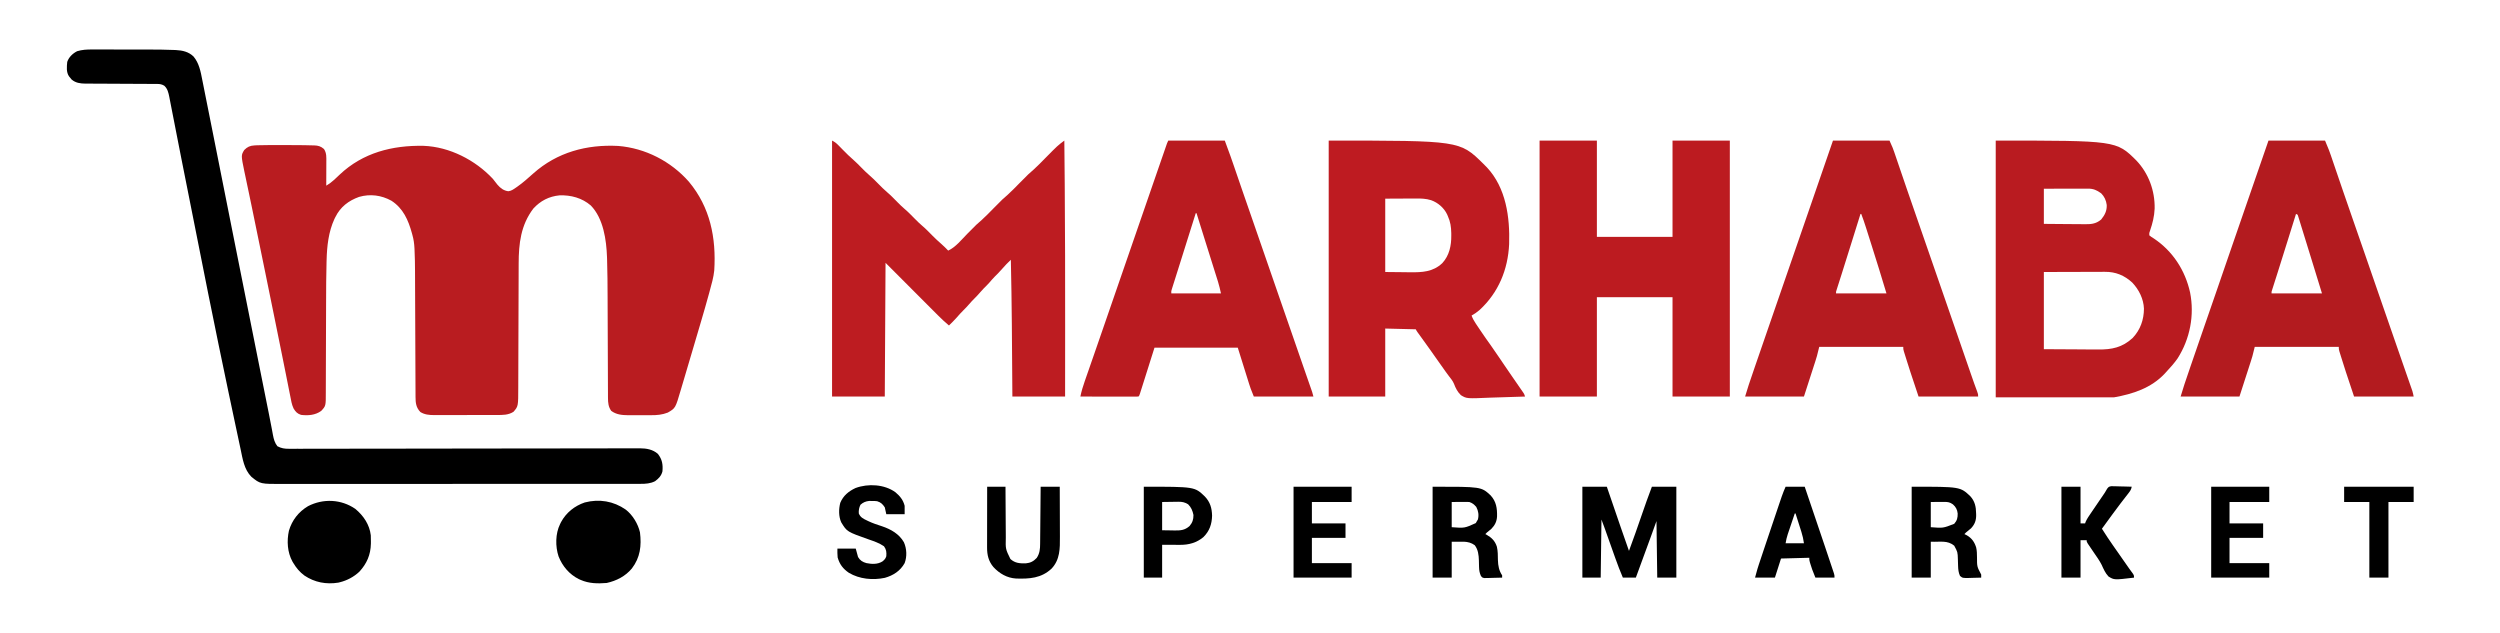 <?xml version="1.0" encoding="UTF-8"?>
<svg version="1.1" xmlns="http://www.w3.org/2000/svg" width="3272" height="829">
<path d="M0 0 C1.172 -0.001 2.345 -0.002 3.553 -0.003 C6.019 -0.004 8.486 -0.002 10.952 0.002 C14.651 0.008 18.35 0.002 22.049 -0.004 C29.118 -0.008 36.185 0.041 43.254 0.133 C44.885 0.153 44.885 0.153 46.549 0.173 C49.588 0.221 52.625 0.3 55.664 0.391 C56.553 0.404 57.442 0.418 58.358 0.432 C63.755 0.639 66.991 1.519 71.254 5.133 C74.858 10.54 74.39 16.084 74.352 22.371 C74.35 23.252 74.349 24.133 74.347 25.04 C74.342 27.842 74.329 30.644 74.316 33.445 C74.311 35.35 74.307 37.254 74.303 39.158 C74.292 43.816 74.274 48.475 74.254 53.133 C77.83 51.038 80.828 48.882 83.879 46.07 C84.754 45.274 85.629 44.477 86.531 43.656 C88.308 42.009 90.072 40.349 91.82 38.672 C122.227 9.942 160.812 0.18 201.656 0.997 C235.616 2.283 269.284 19.587 292.254 44.133 C294.329 46.642 296.294 49.208 298.262 51.801 C302.184 56.392 306.415 59.601 312.48 60.441 C316.361 60.01 318.997 58.117 322.129 55.945 C322.781 55.502 323.433 55.058 324.105 54.602 C331.642 49.352 338.416 43.244 345.254 37.133 C376.395 9.387 415.133 -0.987 456.254 1.133 C491.826 3.983 525.318 21.22 548.848 47.943 C576.788 81.431 584.734 121.484 582.068 164.107 C581.158 173.272 578.502 182.155 576.109 191.02 C575.802 192.158 575.495 193.297 575.178 194.47 C571.824 206.822 568.248 219.106 564.629 231.383 C564.276 232.582 563.923 233.78 563.56 235.016 C561.434 242.235 559.303 249.452 557.167 256.667 C555.842 261.141 554.521 265.617 553.201 270.092 C550.843 278.09 548.478 286.086 546.1 294.078 C544.941 297.975 543.785 301.873 542.636 305.773 C541.55 309.456 540.456 313.137 539.354 316.816 C538.951 318.169 538.551 319.523 538.154 320.877 C531.273 344.348 531.273 344.348 521.254 350.133 C513.975 352.962 507.224 353.577 499.473 353.531 C498.379 353.534 497.284 353.537 496.157 353.54 C493.858 353.542 491.559 353.537 489.259 353.524 C485.764 353.508 482.269 353.524 478.773 353.543 C476.527 353.541 474.281 353.537 472.035 353.531 C471.003 353.537 469.97 353.543 468.906 353.55 C461.094 353.475 453.645 352.676 447.254 347.883 C443.502 342.724 443.004 337.242 442.982 331.001 C442.975 329.976 442.975 329.976 442.967 328.931 C442.952 326.66 442.952 324.388 442.951 322.117 C442.943 320.48 442.935 318.843 442.925 317.206 C442.907 313.684 442.895 310.163 442.888 306.641 C442.876 301.041 442.851 295.442 442.824 289.842 C442.782 280.949 442.749 272.057 442.721 263.165 C442.67 247.335 442.607 231.505 442.536 215.675 C442.511 210.142 442.492 204.609 442.476 199.076 C442.428 182.801 442.33 166.535 441.817 150.268 C441.78 149.077 441.744 147.885 441.707 146.658 C440.897 124.081 436.986 96.028 420.523 79.094 C409.065 69.194 394.515 65.29 379.566 65.816 C365.848 67.127 354.557 72.932 345.254 83.133 C328.897 104.679 326.118 128.906 326.08 155.193 C326.074 157.119 326.067 159.046 326.06 160.972 C326.045 165.104 326.034 169.236 326.024 173.368 C326.009 179.908 325.985 186.447 325.959 192.987 C325.888 211.578 325.828 230.169 325.777 248.76 C325.749 259.04 325.713 269.32 325.67 279.599 C325.644 286.094 325.626 292.589 325.614 299.085 C325.605 303.131 325.588 307.177 325.568 311.224 C325.561 313.093 325.557 314.963 325.556 316.832 C325.546 341.967 325.546 341.967 319.254 349.133 C312.463 353.414 305.374 353.282 297.612 353.278 C296.658 353.281 295.705 353.285 294.722 353.288 C291.579 353.298 288.436 353.3 285.293 353.301 C283.101 353.304 280.909 353.307 278.717 353.311 C274.126 353.317 269.535 353.319 264.943 353.318 C259.07 353.318 253.197 353.332 247.324 353.349 C242.798 353.36 238.272 353.362 233.745 353.362 C231.58 353.363 229.416 353.367 227.251 353.375 C224.219 353.385 221.187 353.382 218.155 353.376 C217.267 353.381 216.38 353.387 215.465 353.393 C209.007 353.36 203.052 352.874 197.441 349.383 C191.809 343.59 191.106 337.312 191.102 329.611 C191.096 328.47 191.096 328.47 191.09 327.305 C191.077 324.752 191.071 322.199 191.064 319.646 C191.057 317.816 191.048 315.986 191.039 314.156 C191.021 310.21 191.006 306.265 190.994 302.319 C190.973 296.063 190.946 289.806 190.917 283.55 C190.857 270.244 190.805 256.939 190.754 243.633 C190.699 229.322 190.642 215.01 190.576 200.699 C190.548 194.499 190.525 188.3 190.504 182.1 C190.491 178.211 190.473 174.321 190.455 170.432 C190.447 168.65 190.441 166.869 190.437 165.087 C190.414 155.806 190.248 146.549 189.806 137.277 C189.767 136.448 189.729 135.619 189.689 134.764 C189.382 128.9 188.626 123.353 187.004 117.695 C186.671 116.461 186.671 116.461 186.332 115.202 C181.58 98.052 174.934 82.815 159.504 72.82 C146.31 65.544 131.753 63.671 117.254 67.82 C103.501 72.74 92.813 80.857 86.254 94.133 C85.826 94.978 85.398 95.824 84.957 96.695 C77.163 113.63 75.186 132.26 74.705 150.654 C74.673 151.793 74.673 151.793 74.641 152.956 C74.175 170.142 74.088 187.326 74.055 204.517 C74.044 209.953 74.023 215.389 74.002 220.826 C73.941 236.251 73.885 251.676 73.853 267.102 C73.834 275.693 73.805 284.284 73.765 292.875 C73.744 297.393 73.728 301.911 73.726 306.429 C73.724 310.653 73.708 314.876 73.681 319.099 C73.674 320.642 73.672 322.185 73.675 323.729 C73.708 341.432 73.708 341.432 67.629 347.945 C59.86 353.554 50.576 354.247 41.254 353.133 C36.202 351.472 34.09 349.063 31.458 344.673 C29.038 339.568 28.194 334.056 27.137 328.539 C26.85 327.109 26.561 325.679 26.272 324.25 C25.633 321.086 25.005 317.919 24.385 314.751 C23.35 309.475 22.293 304.204 21.232 298.934 C20.013 292.867 18.795 286.8 17.583 280.732 C13.72 261.386 9.787 242.055 5.84 222.727 C5.677 221.928 5.514 221.129 5.346 220.306 C3.838 212.922 2.33 205.538 0.821 198.154 C-1.395 187.307 -3.606 176.459 -5.814 165.611 C-14.271 124.035 -14.271 124.035 -22.873 82.49 C-23.509 79.444 -24.144 76.398 -24.777 73.351 C-25.076 71.915 -25.076 71.915 -25.381 70.451 C-25.767 68.593 -26.154 66.736 -26.54 64.878 C-27.606 59.759 -28.684 54.643 -29.773 49.528 C-30.418 46.486 -31.051 43.442 -31.682 40.397 C-32.093 38.427 -32.519 36.46 -32.946 34.493 C-37.284 13.369 -37.284 13.369 -33.059 6.445 C-28.933 2.32 -25.549 0.773 -19.73 0.454 C-18.009 0.357 -18.009 0.357 -16.254 0.259 C-10.834 0.064 -5.424 -0.01 0 0 Z " fill="#B91C20" transform="translate(352.746,189.867)"/>
<path d="M0 0 C171.508 0 171.508 0 202.203 30.168 C203.588 31.57 203.588 31.57 205 33 C206.013 34.015 206.013 34.015 207.047 35.051 C232.168 61.958 237.265 100.305 236.164 135.487 C234.61 168.758 222.264 198.824 197.655 221.551 C194.358 224.437 190.827 226.874 187 229 C188.375 232.775 190.11 235.912 192.344 239.246 C193.008 240.241 193.671 241.235 194.355 242.26 C195.063 243.308 195.771 244.357 196.5 245.438 C197.229 246.524 197.958 247.611 198.709 248.731 C203.117 255.279 207.619 261.737 212.25 268.129 C216.083 273.472 219.747 278.933 223.438 284.375 C223.809 284.923 224.18 285.47 224.563 286.034 C226.385 288.722 228.207 291.41 230.029 294.098 C232.589 297.866 235.165 301.623 237.75 305.375 C238.168 305.983 238.586 306.591 239.017 307.217 C240.91 309.969 242.805 312.718 244.706 315.464 C246.515 318.078 248.32 320.695 250.125 323.312 C250.979 324.542 250.979 324.542 251.851 325.796 C252.377 326.561 252.903 327.326 253.445 328.113 C253.915 328.792 254.384 329.47 254.868 330.169 C256 332 256 332 257 335 C246.665 335.442 236.333 335.779 225.99 335.984 C221.186 336.083 216.388 336.217 211.588 336.433 C180.601 337.795 180.601 337.795 173.031 333.197 C168.605 328.916 166.148 324.087 164.002 318.377 C162.409 314.597 159.971 311.567 157.438 308.375 C156.535 307.164 155.636 305.951 154.742 304.734 C154.071 303.825 154.071 303.825 153.386 302.896 C148.832 296.664 144.436 290.317 140 284 C138.023 281.186 136.043 278.374 134.062 275.562 C133.578 274.875 133.094 274.187 132.595 273.479 C128.15 267.184 123.637 260.94 119.1 254.711 C118.578 253.993 118.057 253.275 117.52 252.535 C117.057 251.9 116.594 251.264 116.116 250.61 C115 249 115 249 114 247 C100.8 246.67 87.6 246.34 74 246 C74 275.37 74 304.74 74 335 C49.58 335 25.16 335 0 335 C0 224.45 0 113.9 0 0 Z M74 76 C74 107.68 74 139.36 74 172 C82.147 172.083 90.294 172.165 98.688 172.25 C102.504 172.305 102.504 172.305 106.397 172.36 C122.36 172.494 136.546 171.961 148.742 160.34 C157.942 150.294 160.571 137.405 160.438 124.125 C160.427 122.549 160.427 122.549 160.417 120.941 C160.252 112.983 159.319 106.314 156 99 C155.649 98.178 155.299 97.355 154.938 96.508 C150.77 87.912 142.996 81.205 134 78 C127.192 75.91 120.937 75.738 113.844 75.805 C112.83 75.807 111.815 75.809 110.771 75.811 C107.014 75.821 103.257 75.849 99.5 75.875 C91.085 75.916 82.67 75.957 74 76 Z " fill="#BE1B21" transform="translate(1739,184)"/>
<path d="M0 0 C157.795 0 157.795 0 184 26 C200.155 42.946 208.456 65.673 208 89 C207.567 99.073 205.275 108.278 202.023 117.77 C200.849 120.912 200.849 120.912 201 124 C203.512 126.003 203.512 126.003 206.75 128 C231.638 144.57 247.988 169.755 254.404 198.875 C260.289 228.596 254.259 259.625 238.023 285.102 C233.501 291.498 228.37 297.307 223 303 C222.064 304.033 222.064 304.033 221.109 305.086 C203.501 323.804 179.621 331.655 155 336 C103.85 336 52.7 336 0 336 C0 225.12 0 114.24 0 0 Z M63 63 C63 78.18 63 93.36 63 109 C74.357 109.116 74.357 109.116 85.715 109.195 C90.352 109.219 94.989 109.247 99.625 109.302 C103.367 109.345 107.108 109.369 110.849 109.38 C112.272 109.387 113.694 109.401 115.116 109.423 C124.198 109.556 130.819 109.366 137.988 103.324 C142.756 97.432 145.578 91.99 145.289 84.27 C144.533 78.33 142.25 73.25 138 69 C132.252 64.893 127.949 62.872 120.784 62.886 C118.863 62.887 118.863 62.887 116.902 62.887 C115.504 62.892 114.105 62.897 112.707 62.902 C111.276 62.904 109.846 62.906 108.415 62.907 C104.652 62.91 100.889 62.92 97.126 62.931 C92.61 62.943 88.093 62.948 83.577 62.954 C76.718 62.963 69.859 62.983 63 63 Z M63 172 C63 205.33 63 238.66 63 273 C84.656 273.124 84.656 273.124 106.75 273.25 C113.556 273.305 113.556 273.305 120.499 273.36 C124.612 273.374 124.612 273.374 128.724 273.382 C130.538 273.388 132.352 273.402 134.165 273.422 C151.915 273.612 165.761 270.789 179.25 258.312 C189.31 247.633 193.926 234.498 194 220 C193.513 207.221 187.481 195.163 178.812 185.938 C168.426 176.359 156.909 171.648 142.922 171.773 C142.039 171.773 141.156 171.772 140.246 171.772 C137.414 171.774 134.582 171.789 131.75 171.805 C129.991 171.808 128.232 171.81 126.473 171.811 C119.982 171.821 113.491 171.849 107 171.875 C85.22 171.937 85.22 171.937 63 172 Z " fill="#B91B20" transform="translate(2612,184)"/>
<path d="M0 0 C24.75 0 49.5 0 75 0 C75 41.58 75 83.16 75 126 C107.67 126 140.34 126 174 126 C174 84.42 174 42.84 174 0 C198.75 0 223.5 0 249 0 C249 110.55 249 221.1 249 335 C224.25 335 199.5 335 174 335 C174 292.1 174 249.2 174 205 C141.33 205 108.66 205 75 205 C75 247.9 75 290.8 75 335 C50.25 335 25.5 335 0 335 C0 224.45 0 113.9 0 0 Z " fill="#BC1B20" transform="translate(2015,184)"/>
<path d="M0 0 C3.687 1.843 5.455 3.23 8.266 6.105 C9.478 7.334 9.478 7.334 10.715 8.588 C11.551 9.446 12.388 10.304 13.25 11.188 C18.393 16.44 23.541 21.564 29.124 26.349 C32.232 29.084 35.105 32.043 38 35 C43.311 40.386 43.311 40.386 48.938 45.438 C53.026 48.89 56.737 52.701 60.5 56.5 C66.085 62.175 66.085 62.175 72 67.5 C76.795 71.538 81.105 76.081 85.512 80.531 C88.592 83.63 91.655 86.683 95 89.5 C99.795 93.538 104.105 98.081 108.512 102.531 C111.592 105.63 114.655 108.683 118 111.5 C122.789 115.533 127.093 120.069 131.494 124.514 C135.299 128.341 139.156 132.021 143.281 135.504 C146.346 138.172 149.168 141.088 152 144 C161.849 139.452 169.469 129.62 177 122 C189.633 109.217 189.633 109.217 195.863 103.914 C201.137 99.19 206.025 94.034 211 89 C223.633 76.217 223.633 76.217 229.863 70.914 C235.137 66.19 240.025 61.034 245 56 C257.633 43.217 257.633 43.217 263.863 37.914 C269.137 33.19 274.025 28.034 279 23 C295.343 6.463 295.343 6.463 304 0 C304.184 18.333 304.348 36.667 304.5 55 C304.506 55.716 304.512 56.432 304.518 57.17 C305.032 119.259 305.086 181.347 305.062 243.438 C305.062 244.575 305.062 245.712 305.061 246.884 C305.05 276.256 305.029 305.628 305 335 C282.23 335 259.46 335 236 335 C235.939 326.603 235.879 318.206 235.816 309.555 C235.771 303.406 235.724 297.257 235.677 291.109 C235.617 283.232 235.558 275.356 235.503 267.479 C235.444 259.192 235.382 250.905 235.316 242.617 C235.311 241.936 235.306 241.255 235.3 240.553 C235.074 212.364 234.597 184.183 234 156 C232.738 157.248 231.478 158.499 230.219 159.75 C229.166 160.794 229.166 160.794 228.092 161.859 C226.148 163.849 224.31 165.889 222.5 168 C219.484 171.51 216.269 174.751 212.973 177.996 C210.427 180.582 208.08 183.315 205.715 186.066 C203.5 188.564 201.131 190.88 198.75 193.219 C196.918 195.084 195.206 197.019 193.5 199 C191.254 201.606 188.954 204.089 186.5 206.5 C184.066 208.891 181.786 211.35 179.562 213.938 C177.144 216.746 174.641 219.4 172 222 C168.76 225.191 165.771 228.521 162.809 231.969 C159.695 235.466 156.349 238.73 153 242 C147.823 237.67 142.987 233.125 138.229 228.342 C137.475 227.588 136.72 226.834 135.943 226.057 C133.524 223.637 131.107 221.213 128.691 218.789 C127.19 217.286 125.688 215.783 124.185 214.28 C118.642 208.731 113.102 203.178 107.562 197.625 C95.167 185.209 82.771 172.792 70 160 C69.67 217.75 69.34 275.5 69 335 C46.23 335 23.46 335 0 335 C0 224.45 0 113.9 0 0 Z " fill="#BD1C21" transform="translate(1089,184)"/>
<path d="M0 0 C1.001 -0.002 2.003 -0.004 3.035 -0.006 C6.326 -0.009 9.618 0.001 12.909 0.012 C15.223 0.014 17.536 0.014 19.849 0.014 C24.698 0.015 29.546 0.024 34.395 0.037 C40.55 0.054 46.705 0.058 52.861 0.057 C57.643 0.057 62.425 0.063 67.208 0.07 C69.474 0.073 71.739 0.075 74.005 0.076 C85.091 0.084 96.163 0.176 107.24 0.648 C108.093 0.681 108.945 0.714 109.823 0.747 C118.369 1.164 126.643 3.034 132.915 9.252 C140.19 17.948 142.237 28.992 144.316 39.793 C144.65 41.454 144.984 43.115 145.321 44.776 C146.045 48.368 146.758 51.963 147.463 55.559 C148.598 61.345 149.761 67.126 150.928 72.906 C153.341 84.886 155.724 96.872 158.104 108.858 C159.329 115.026 160.557 121.193 161.785 127.36 C163.883 137.903 165.979 148.446 168.075 158.99 C171.356 175.497 174.641 192.004 177.926 208.511 C178.063 209.199 178.2 209.888 178.341 210.597 C180.004 218.955 181.668 227.313 183.331 235.671 C184.305 240.562 185.278 245.452 186.251 250.343 C196.723 302.962 207.228 355.575 217.756 408.184 C218.331 411.054 218.905 413.924 219.479 416.793 C223.904 438.907 223.904 438.907 228.331 461.021 C228.626 462.494 228.921 463.967 229.215 465.44 C229.908 468.902 230.603 472.364 231.301 475.826 C232.56 482.076 233.793 488.33 234.961 494.598 C235.179 495.747 235.397 496.896 235.622 498.08 C236.022 500.195 236.412 502.311 236.79 504.43 C237.876 510.115 239.042 514.597 242.581 519.243 C247.718 521.977 252.002 522.673 257.82 522.606 C258.626 522.609 259.431 522.612 260.261 522.615 C262.96 522.621 265.658 522.606 268.357 522.59 C270.312 522.59 272.267 522.591 274.221 522.594 C279.593 522.597 284.964 522.581 290.335 522.562 C296.128 522.545 301.921 522.545 307.714 522.543 C317.752 522.538 327.79 522.522 337.829 522.499 C352.353 522.466 366.876 522.451 381.4 522.441 C388.168 522.437 394.937 522.431 401.705 522.425 C402.721 522.424 402.721 522.424 403.758 522.423 C419.882 522.409 436.006 522.385 452.129 522.359 C452.835 522.358 453.54 522.357 454.267 522.356 C459.982 522.347 465.697 522.338 471.412 522.329 C487.866 522.303 504.319 522.279 520.772 522.257 C521.477 522.256 522.181 522.255 522.907 522.254 C538.999 522.232 555.092 522.212 571.184 522.198 C571.86 522.197 572.537 522.196 573.234 522.196 C579.988 522.19 586.742 522.184 593.496 522.178 C608.652 522.166 623.807 522.146 638.963 522.115 C648.889 522.095 658.815 522.082 668.741 522.074 C674.469 522.07 680.198 522.062 685.926 522.045 C691.171 522.03 696.415 522.023 701.659 522.024 C703.556 522.023 705.453 522.019 707.35 522.01 C709.93 521.999 712.51 522.001 715.091 522.005 C715.825 521.999 716.56 521.993 717.317 521.987 C725.826 522.032 734.019 523.525 740.581 529.243 C746.284 536.488 747.379 543.141 746.581 552.243 C745.063 558.073 741.692 561.466 736.972 565.016 C730.892 568.136 724.611 568.536 717.921 568.497 C716.662 568.502 716.662 568.502 715.378 568.507 C712.572 568.515 709.765 568.509 706.959 568.504 C704.924 568.507 702.89 568.511 700.855 568.515 C695.268 568.526 689.681 568.523 684.094 568.519 C678.066 568.517 672.039 568.526 666.011 568.533 C654.203 568.546 642.395 568.548 630.587 568.545 C620.988 568.543 611.388 568.545 601.789 568.549 C600.41 568.55 599.03 568.551 597.65 568.551 C595.571 568.552 593.492 568.553 591.413 568.554 C572.082 568.562 552.751 568.567 533.421 568.563 C532.692 568.562 531.963 568.562 531.213 568.562 C527.52 568.561 523.827 568.56 520.134 568.56 C519.4 568.559 518.667 568.559 517.911 568.559 C516.428 568.559 514.945 568.558 513.462 568.558 C490.394 568.553 467.325 568.561 444.257 568.579 C418.33 568.6 392.403 568.611 366.475 568.607 C363.709 568.606 360.942 568.606 358.176 568.605 C357.154 568.605 357.154 568.605 356.112 568.605 C345.842 568.604 335.573 568.611 325.304 568.621 C313.618 568.633 301.932 568.635 290.246 568.622 C284.286 568.617 278.326 568.615 272.366 568.627 C266.904 568.638 261.443 568.635 255.981 568.621 C254.01 568.619 252.04 568.621 250.07 568.629 C220.255 568.742 220.255 568.742 208.581 559.243 C199.023 549.623 197.127 535.7 194.448 522.981 C194.056 521.152 193.664 519.324 193.27 517.495 C192.21 512.554 191.161 507.61 190.115 502.665 C189.224 498.461 188.327 494.258 187.431 490.055 C184.46 476.122 181.516 462.183 178.581 448.243 C178.287 446.849 178.287 446.849 177.988 445.426 C161.492 367.107 145.707 288.629 116.919 142.622 C115.136 133.517 113.348 124.413 111.557 115.31 C110.192 108.365 108.836 101.418 107.485 94.47 C106.575 89.802 105.658 85.136 104.739 80.47 C104.308 78.27 103.879 76.07 103.454 73.868 C102.87 70.846 102.275 67.826 101.677 64.806 C101.509 63.921 101.34 63.035 101.166 62.123 C100.058 56.601 98.912 51.355 94.581 47.43 C91.42 45.554 88.848 45.117 85.25 45.105 C83.923 45.097 83.923 45.097 82.57 45.088 C81.602 45.087 80.634 45.086 79.637 45.085 C78.615 45.08 77.594 45.075 76.542 45.07 C74.32 45.059 72.099 45.05 69.878 45.044 C66.359 45.032 62.841 45.012 59.323 44.991 C49.318 44.929 39.313 44.875 29.308 44.842 C23.19 44.821 17.072 44.785 10.955 44.741 C8.625 44.727 6.296 44.718 3.966 44.715 C0.701 44.71 -2.563 44.687 -5.828 44.659 C-6.786 44.662 -7.743 44.665 -8.73 44.669 C-15.442 44.586 -21.395 43.815 -26.696 39.305 C-27.244 38.625 -27.792 37.944 -28.356 37.243 C-28.922 36.562 -29.488 35.882 -30.071 35.18 C-33.84 29.762 -33.019 22.527 -32.419 16.243 C-30.335 10.038 -25.211 5.139 -19.419 2.243 C-12.946 0.315 -6.715 -0.041 0 0 Z " fill="#000000" transform="translate(120.419,64.757)"/>
<path d="M0 0 C24.42 0 48.84 0 74 0 C78.5 10.124 78.5 10.124 80.327 15.49 C80.74 16.693 81.152 17.897 81.577 19.137 C82.016 20.432 82.455 21.728 82.895 23.023 C83.363 24.395 83.831 25.765 84.301 27.136 C85.293 30.04 86.284 32.945 87.272 35.85 C89.613 42.73 91.966 49.605 94.319 56.48 C95.101 58.767 95.882 61.053 96.664 63.34 C100.626 74.93 104.637 86.503 108.688 98.062 C114.511 114.69 120.264 131.342 126 148 C131.779 164.783 137.576 181.559 143.438 198.312 C149.285 215.027 155.06 231.766 160.817 248.512 C167.387 267.624 173.97 286.73 180.625 305.812 C180.935 306.703 181.245 307.593 181.565 308.51 C182.43 310.993 183.297 313.475 184.164 315.957 C184.41 316.662 184.656 317.368 184.909 318.095 C186.111 321.526 187.359 324.927 188.677 328.315 C190 332 190 332 190 335 C164.26 335 138.52 335 112 335 C100.24 299.72 100.24 299.72 96.973 289.23 C96.343 287.209 95.705 285.192 95.066 283.174 C94.656 281.862 94.246 280.55 93.836 279.238 C93.481 278.104 93.125 276.97 92.759 275.802 C92 273 92 273 92 270 C55.7 270 19.4 270 -18 270 C-18.99 273.96 -19.98 277.92 -21 282 C-21.607 284.084 -22.234 286.162 -22.901 288.228 C-23.246 289.302 -23.591 290.377 -23.946 291.484 C-24.298 292.567 -24.649 293.65 -25.012 294.766 C-25.343 295.795 -25.674 296.825 -26.015 297.886 C-27.235 301.676 -28.462 305.463 -29.688 309.25 C-32.431 317.748 -35.174 326.245 -38 335 C-63.41 335 -88.82 335 -115 335 C-111.624 323.747 -111.624 323.747 -110.245 319.682 C-109.777 318.297 -109.777 318.297 -109.299 316.884 C-108.968 315.913 -108.637 314.942 -108.297 313.941 C-107.943 312.897 -107.589 311.853 -107.224 310.778 C-106.068 307.372 -104.909 303.967 -103.75 300.562 C-103.348 299.38 -102.946 298.197 -102.531 296.978 C-97.069 280.916 -91.546 264.877 -85.933 248.867 C-79.708 231.106 -73.601 213.304 -67.5 195.5 C-61.212 177.151 -54.914 158.806 -48.5 140.5 C-41.649 120.943 -34.926 101.343 -28.206 81.74 C-18.858 54.474 -9.442 27.233 0 0 Z M36 96 C35.776 96.717 35.552 97.435 35.321 98.174 C32.927 105.846 30.531 113.518 28.135 121.19 C27.214 124.138 26.294 127.085 25.374 130.033 C16.361 158.899 16.361 158.899 12 172.641 C11.713 173.545 11.426 174.45 11.131 175.382 C9.842 179.441 8.55 183.5 7.253 187.557 C6.809 188.952 6.365 190.347 5.922 191.742 C5.546 192.916 5.171 194.091 4.784 195.3 C3.907 197.852 3.907 197.852 4 200 C25.78 200 47.56 200 70 200 C63.62 178.628 56.988 157.344 50.244 136.086 C49.564 133.941 48.884 131.797 48.205 129.652 C47.118 126.217 46.027 122.783 44.935 119.349 C44.333 117.456 43.733 115.562 43.134 113.668 C41.236 107.714 39.266 101.825 37 96 C36.67 96 36.34 96 36 96 Z " fill="#B51B20" transform="translate(2399,184)"/>
<path d="M0 0 C24.42 0 48.84 0 74 0 C79.624 13.499 79.624 13.499 81.441 18.83 C82.059 20.635 82.059 20.635 82.69 22.477 C83.124 23.757 83.558 25.037 83.992 26.316 C84.459 27.683 84.926 29.05 85.394 30.417 C86.381 33.303 87.365 36.19 88.348 39.078 C90.675 45.916 93.015 52.751 95.354 59.586 C96.131 61.859 96.908 64.131 97.685 66.403 C101.662 78.035 105.686 89.649 109.75 101.25 C115.309 117.133 120.822 133.031 126.312 148.938 C126.713 150.097 127.113 151.257 127.525 152.451 C129.145 157.145 130.765 161.838 132.385 166.531 C136.625 178.815 140.874 191.095 145.125 203.375 C145.496 204.446 145.867 205.517 146.249 206.621 C151.31 221.241 156.378 235.858 161.45 250.474 C162.491 253.473 163.531 256.472 164.571 259.471 C167.959 269.242 171.351 279.011 174.752 288.777 C176.43 293.599 178.106 298.421 179.781 303.244 C180.588 305.565 181.396 307.885 182.205 310.205 C183.327 313.422 184.445 316.641 185.562 319.859 C186.064 321.293 186.064 321.293 186.576 322.756 C187.035 324.083 187.035 324.083 187.504 325.437 C187.77 326.201 188.036 326.966 188.311 327.754 C189.038 330.125 189.514 332.568 190 335 C164.26 335 138.52 335 112 335 C100.24 299.72 100.24 299.72 96.973 289.23 C96.343 287.209 95.705 285.192 95.066 283.174 C94.656 281.862 94.246 280.55 93.836 279.238 C93.481 278.104 93.125 276.97 92.759 275.802 C92 273 92 273 92 270 C55.7 270 19.4 270 -18 270 C-18.99 273.96 -19.98 277.92 -21 282 C-21.607 284.084 -22.234 286.162 -22.901 288.228 C-23.246 289.302 -23.591 290.377 -23.946 291.484 C-24.298 292.567 -24.649 293.65 -25.012 294.766 C-25.343 295.795 -25.674 296.825 -26.015 297.886 C-27.235 301.676 -28.462 305.463 -29.688 309.25 C-32.431 317.748 -35.174 326.245 -38 335 C-63.41 335 -88.82 335 -115 335 C-111.624 323.747 -111.624 323.747 -110.153 319.406 C-109.821 318.423 -109.489 317.44 -109.146 316.427 C-108.617 314.872 -108.617 314.872 -108.078 313.285 C-107.702 312.174 -107.325 311.063 -106.938 309.919 C-105.711 306.299 -104.481 302.681 -103.25 299.062 C-102.82 297.797 -102.39 296.531 -101.961 295.266 C-96.316 278.645 -90.611 262.047 -84.805 245.482 C-78.887 228.594 -73.061 211.675 -67.25 194.75 C-65.353 189.225 -63.456 183.7 -61.559 178.176 C-61.207 177.152 -61.207 177.152 -60.848 176.107 C-56.019 162.045 -51.17 147.99 -46.312 133.938 C-45.927 132.821 -45.541 131.705 -45.143 130.555 C-43.592 126.068 -42.041 121.581 -40.49 117.095 C-37.734 109.124 -34.98 101.152 -32.227 93.18 C-21.499 62.115 -10.753 31.056 0 0 Z M36 96 C35.776 96.717 35.552 97.435 35.321 98.174 C32.927 105.846 30.531 113.518 28.135 121.19 C27.214 124.138 26.294 127.085 25.374 130.033 C16.361 158.899 16.361 158.899 12 172.641 C11.713 173.545 11.426 174.45 11.131 175.382 C9.842 179.441 8.55 183.5 7.253 187.557 C6.809 188.952 6.365 190.347 5.922 191.742 C5.546 192.916 5.171 194.091 4.784 195.3 C3.907 197.852 3.907 197.852 4 200 C25.78 200 47.56 200 70 200 C66.378 188.181 62.745 176.366 59.097 164.555 C58.326 162.056 57.555 159.558 56.786 157.059 C54.337 149.109 51.883 141.162 49.418 133.217 C48.28 129.549 47.145 125.88 46.016 122.209 C44.938 118.704 43.852 115.201 42.761 111.7 C42.355 110.391 41.951 109.081 41.55 107.77 C40.998 105.968 40.436 104.169 39.873 102.37 C39.558 101.353 39.243 100.335 38.919 99.288 C38.229 96.838 38.229 96.838 36 96 Z " fill="#B31B1F" transform="translate(2969,184)"/>
<path d="M0 0 C24.42 0 48.84 0 74 0 C82.03 21.797 82.03 21.797 85.75 32.688 C86.386 34.541 87.023 36.395 87.659 38.249 C88.321 40.178 88.982 42.109 89.643 44.039 C91.741 50.165 93.846 56.289 95.95 62.414 C96.421 63.783 96.891 65.153 97.362 66.522 C101.372 78.194 105.421 89.852 109.5 101.5 C115.56 118.813 121.537 136.154 127.5 153.5 C133.506 170.971 139.526 188.436 145.625 205.875 C152.055 224.259 158.422 242.665 164.773 261.077 C168.821 272.807 172.877 284.534 176.953 296.254 C177.35 297.395 177.746 298.535 178.155 299.71 C180.046 305.148 181.938 310.586 183.833 316.022 C184.506 317.956 185.179 319.89 185.852 321.824 C186.158 322.701 186.464 323.577 186.78 324.48 C187.06 325.285 187.339 326.091 187.627 326.921 C187.87 327.616 188.112 328.312 188.362 329.029 C188.998 330.993 189.499 332.998 190 335 C164.26 335 138.52 335 112 335 C107.5 323.75 107.5 323.75 105.985 318.908 C105.641 317.813 105.296 316.717 104.941 315.589 C104.594 314.474 104.248 313.36 103.891 312.211 C103.56 311.159 103.23 310.108 102.89 309.025 C101.672 305.143 100.462 301.259 99.25 297.375 C95.166 284.319 95.166 284.319 91 271 C55.03 271 19.06 271 -18 271 C-24.54 291.687 -24.54 291.687 -31.074 312.377 C-31.892 314.958 -32.709 317.54 -33.527 320.121 C-33.74 320.796 -33.952 321.471 -34.171 322.167 C-34.795 324.146 -35.422 326.125 -36.051 328.103 C-36.404 329.22 -36.757 330.337 -37.12 331.488 C-38 334 -38 334 -39 335 C-41.373 335.095 -43.717 335.126 -46.09 335.114 C-46.832 335.114 -47.573 335.114 -48.337 335.114 C-50.799 335.113 -53.261 335.105 -55.723 335.098 C-57.425 335.096 -59.128 335.094 -60.83 335.093 C-65.32 335.09 -69.81 335.08 -74.299 335.069 C-78.877 335.058 -83.455 335.054 -88.033 335.049 C-97.022 335.038 -106.011 335.021 -115 335 C-113.611 328.119 -111.641 321.642 -109.316 315.023 C-108.766 313.437 -108.766 313.437 -108.204 311.818 C-106.995 308.336 -105.779 304.855 -104.562 301.375 C-103.705 298.91 -102.848 296.444 -101.992 293.979 C-100.438 289.503 -98.881 285.027 -97.323 280.553 C-93.419 269.339 -89.543 258.116 -85.67 246.891 C-83.698 241.177 -81.724 235.464 -79.75 229.75 C-78.958 227.458 -78.167 225.167 -77.375 222.875 C-53.625 154.125 -53.625 154.125 -52.438 150.688 C-51.646 148.396 -50.854 146.104 -50.062 143.812 C-48.085 138.087 -46.107 132.363 -44.129 126.638 C-40.145 115.105 -36.162 103.573 -32.18 92.039 C-27.456 78.358 -22.73 64.679 -18 51 C-17.595 49.828 -17.19 48.657 -16.772 47.45 C-14.355 40.457 -11.935 33.466 -9.513 26.475 C-8.759 24.297 -8.006 22.12 -7.253 19.942 C-6.219 16.955 -5.184 13.967 -4.148 10.98 C-3.842 10.094 -3.536 9.207 -3.22 8.293 C-2.801 7.085 -2.801 7.085 -2.373 5.852 C-2.13 5.152 -1.888 4.452 -1.638 3.731 C-1 2 -1 2 0 0 Z M36 95 C33.304 103.574 30.608 112.148 27.913 120.723 C26.66 124.708 25.407 128.693 24.154 132.679 C23.669 134.221 23.184 135.763 22.699 137.305 C22.459 138.069 22.218 138.833 21.971 139.621 C20.759 143.477 19.547 147.333 18.337 151.19 C17.854 152.729 17.371 154.269 16.888 155.809 C16.65 156.566 16.412 157.324 16.167 158.104 C14.709 162.751 13.244 167.395 11.773 172.037 C10.828 175.024 9.886 178.011 8.945 180.999 C8.501 182.405 8.055 183.811 7.608 185.216 C6.995 187.145 6.387 189.077 5.779 191.008 C5.434 192.097 5.089 193.187 4.733 194.309 C3.869 197.018 3.869 197.018 4 200 C25.45 200 46.9 200 69 200 C67.819 194.687 66.709 189.744 65.096 184.611 C64.728 183.434 64.36 182.256 63.981 181.043 C63.585 179.79 63.189 178.537 62.781 177.246 C62.359 175.901 61.938 174.555 61.516 173.21 C60.406 169.665 59.291 166.122 58.174 162.579 C57.077 159.095 55.984 155.609 54.891 152.123 C53.37 147.276 51.848 142.429 50.324 137.582 C47.32 128.028 44.33 118.47 41.344 108.91 C41.012 107.847 41.012 107.847 40.673 106.762 C39.448 102.841 38.224 98.921 37 95 C36.67 95 36.34 95 36 95 Z " fill="#B91B20" transform="translate(1529,184)"/>
<path d="M0 0 C10.56 0 21.12 0 32 0 C33.591 4.639 35.181 9.279 36.82 14.059 C37.841 17.035 38.862 20.01 39.883 22.986 C41.496 27.688 43.109 32.39 44.721 37.092 C46.023 40.892 47.327 44.691 48.631 48.491 C49.123 49.925 49.615 51.36 50.106 52.794 C53.678 63.218 57.318 73.615 61 84 C66.801 68.448 72.267 52.793 77.669 37.098 C81.951 24.666 86.312 12.286 91 0 C101.56 0 112.12 0 123 0 C123 39.27 123 78.54 123 119 C114.75 119 106.5 119 98 119 C97.67 94.58 97.34 70.16 97 45 C94.401 52.198 91.802 59.396 89.125 66.812 C82.828 84.238 76.487 101.644 70 119 C64.39 119 58.78 119 53 119 C49.471 110.702 46.247 102.359 43.242 93.859 C42.586 92.015 41.929 90.17 41.272 88.326 C40.366 85.779 39.463 83.231 38.56 80.683 C36.973 76.206 35.381 71.731 33.789 67.255 C32.945 64.883 32.102 62.51 31.261 60.137 C30.877 59.055 30.493 57.973 30.097 56.858 C29.764 55.918 29.43 54.977 29.086 54.007 C27.757 50.326 26.374 46.665 25 43 C24.67 68.08 24.34 93.16 24 119 C16.08 119 8.16 119 0 119 C0 79.73 0 40.46 0 0 Z " fill="#000000" transform="translate(2071,637)"/>
<path d="M0 0 C8.997 6.963 16.084 18.659 18.598 29.766 C20.77 47.226 18.946 62.674 8 77 C-0.525 87.209 -12.087 93.167 -25 96 C-36.74 96.955 -48.098 96.769 -59 92 C-59.803 91.649 -60.606 91.299 -61.434 90.938 C-73.825 84.753 -82.922 73.999 -87.938 61.25 C-92.288 48.166 -92.145 31.405 -86 19 C-85.588 18.147 -85.175 17.293 -84.75 16.414 C-77.966 3.886 -67.058 -4.829 -53.688 -9.375 C-34.75 -14.295 -16.047 -11.198 0 0 Z " fill="#000000" transform="translate(819,667)"/>
<path d="M0 0 C10.669 8.774 18.723 20.699 20.3 34.655 C20.436 37.382 20.468 40.082 20.438 42.812 C20.429 43.775 20.421 44.738 20.412 45.73 C20.072 60.135 15.099 71.65 5.312 82.25 C-1.746 88.912 -10.592 93.652 -20 96 C-20.731 96.183 -21.462 96.366 -22.215 96.555 C-38.128 99.099 -53.199 96.266 -66.602 87.25 C-72.754 82.64 -77.049 77.571 -81 71 C-81.4 70.343 -81.799 69.685 -82.211 69.008 C-88.914 56.861 -89.791 42.069 -86.875 28.688 C-82.829 14.845 -74.216 3.836 -61.844 -3.531 C-42.079 -13.739 -18.449 -12.719 0 0 Z " fill="#000000" transform="translate(465,666)"/>
<path d="M0 0 C63.601 0 63.601 0 76.863 12.617 C82.709 19.136 84.209 26.135 84.312 34.688 C84.356 35.854 84.356 35.854 84.4 37.045 C84.477 44.146 82.566 49.242 77.711 54.461 C76.94 55.093 76.169 55.724 75.375 56.375 C74.211 57.346 74.211 57.346 73.023 58.336 C72.356 58.885 71.688 59.434 71 60 C70.01 60.99 70.01 60.99 69 62 C70.031 62.516 71.062 63.031 72.125 63.562 C78.688 67.362 82.139 72.339 84.397 79.478 C85.424 83.774 85.455 88.038 85.5 92.438 C85.491 104.643 85.491 104.643 91 115 C91 116.32 91 117.64 91 119 C86.917 119.145 82.835 119.234 78.75 119.312 C77.591 119.354 76.432 119.396 75.238 119.439 C66.697 119.563 66.697 119.563 63.266 116.793 C61.347 112.559 60.884 108.56 60.754 103.945 C60.721 103 60.688 102.056 60.654 101.082 C60.593 99.119 60.536 97.155 60.482 95.191 C60.178 85.518 60.178 85.518 55.688 77.188 C46.581 69.775 37.595 72.548 25 72 C25 87.51 25 103.02 25 119 C16.75 119 8.5 119 0 119 C0 79.73 0 40.46 0 0 Z M25 20 C25 30.89 25 41.78 25 53 C41.144 54.266 41.144 54.266 55.668 48.57 C59.393 44.376 60.312 40.653 60.211 35.121 C59.711 30.099 57.758 26.387 54 23.125 C50.02 20.306 47.428 19.876 42.676 19.902 C41.286 19.906 41.286 19.906 39.868 19.91 C38.108 19.924 38.108 19.924 36.312 19.938 C30.713 19.968 30.713 19.968 25 20 Z " fill="#000000" transform="translate(2502,637)"/>
<path d="M0 0 C63.635 0 63.635 0 75.875 11.312 C83.351 19.388 84.567 28.318 84.336 38.941 C83.967 45.529 81.548 50.393 76.957 55.09 C75.024 56.811 73.043 58.413 71 60 C70.01 60.99 70.01 60.99 69 62 C69.508 62.268 70.016 62.536 70.539 62.812 C77.306 66.665 81.767 71.083 84.137 78.609 C85.463 84.382 85.389 90.239 85.479 96.135 C85.698 103.468 86.883 109.825 91 116 C91 116.99 91 117.98 91 119 C86.73 119.145 82.46 119.234 78.188 119.312 C76.973 119.354 75.758 119.396 74.506 119.439 C73.342 119.456 72.179 119.472 70.98 119.488 C69.37 119.528 69.37 119.528 67.727 119.568 C65 119 65 119 63.189 116.719 C61.436 112.709 60.88 109.478 60.789 105.113 C60.761 104.174 60.732 103.235 60.703 102.268 C60.652 100.317 60.607 98.367 60.57 96.416 C60.336 89.269 59.598 82.378 55.125 76.562 C46.128 69.947 36.63 72.506 25 72 C25 87.51 25 103.02 25 119 C16.75 119 8.5 119 0 119 C0 79.73 0 40.46 0 0 Z M25 20 C25 30.89 25 41.78 25 53 C41.831 54.282 41.831 54.282 56.5 47.625 C57.242 46.326 57.242 46.326 58 45 C58.433 44.278 58.866 43.556 59.312 42.812 C60.716 37.071 59.925 31.755 57.188 26.562 C54.321 23.205 52.189 21.396 48 20 C46.227 19.918 44.451 19.893 42.676 19.902 C41.286 19.906 41.286 19.906 39.868 19.91 C38.108 19.924 38.108 19.924 36.312 19.938 C30.713 19.968 30.713 19.968 25 20 Z " fill="#000000" transform="translate(1875,637)"/>
<path d="M0 0 C8.25 0 16.5 0 25 0 C25 15.84 25 31.68 25 48 C26.98 48 28.96 48 31 48 C31.216 47.348 31.432 46.695 31.655 46.023 C33.491 41.896 35.975 38.348 38.523 34.629 C39.066 33.829 39.609 33.029 40.168 32.205 C41.899 29.654 43.637 27.108 45.375 24.562 C46.537 22.854 47.698 21.145 48.859 19.436 C54.692 10.85 54.692 10.85 56.713 7.936 C57.878 6.184 58.911 4.347 59.927 2.505 C62 0 62 0 65.208 -0.681 C66.444 -0.65 67.68 -0.618 68.953 -0.586 C69.613 -0.577 70.274 -0.569 70.954 -0.56 C73.054 -0.527 75.151 -0.451 77.25 -0.375 C78.677 -0.345 80.104 -0.318 81.531 -0.293 C85.022 -0.227 88.511 -0.123 92 0 C91.385 3.479 90.056 5.547 87.895 8.316 C86.924 9.573 86.924 9.573 85.934 10.854 C85.234 11.748 84.534 12.642 83.812 13.562 C82.349 15.456 80.887 17.351 79.426 19.246 C78.315 20.684 78.315 20.684 77.182 22.152 C73.9 26.436 70.693 30.774 67.5 35.125 C66.926 35.907 66.352 36.688 65.76 37.494 C61.49 43.317 57.236 49.152 53 55 C57.664 62.453 62.515 69.739 67.562 76.938 C68.25 77.922 68.937 78.906 69.646 79.92 C71.762 82.948 73.881 85.974 76 89 C77.326 90.897 78.651 92.794 79.977 94.691 C82.32 98.045 84.665 101.399 87.012 104.75 C87.514 105.469 88.016 106.189 88.533 106.93 C89.505 108.302 90.495 109.661 91.502 111.008 C95 115.699 95 115.699 95 119 C69.018 122.124 69.018 122.124 61.546 117.472 C57.409 113.092 55.106 107.662 52.629 102.233 C49.766 96.551 46.06 91.423 42.447 86.199 C40.433 83.282 38.452 80.344 36.48 77.398 C35.473 75.908 35.473 75.908 34.446 74.388 C33 72 33 72 33 70 C30.36 70 27.72 70 25 70 C25 86.17 25 102.34 25 119 C16.75 119 8.5 119 0 119 C0 79.73 0 40.46 0 0 Z " fill="#000000" transform="translate(2698,637)"/>
<path d="M0 0 C7.92 0 15.84 0 24 0 C24.009 2.462 24.019 4.924 24.028 7.46 C24.062 15.623 24.118 23.785 24.184 31.947 C24.223 36.893 24.256 41.838 24.271 46.784 C24.286 51.563 24.321 56.341 24.368 61.12 C24.383 62.937 24.391 64.754 24.392 66.571 C24.022 81.539 24.022 81.539 30.411 94.624 C36.521 100.131 42.657 100.445 50.547 100.312 C56.637 99.761 60.734 97.639 64.875 93.188 C68.798 87.302 69.299 81.441 69.319 74.586 C69.329 73.776 69.339 72.965 69.349 72.13 C69.38 69.473 69.397 66.817 69.414 64.16 C69.433 62.309 69.452 60.458 69.473 58.608 C69.524 53.753 69.564 48.898 69.601 44.044 C69.641 39.083 69.692 34.123 69.742 29.162 C69.839 19.441 69.922 9.721 70 0 C78.25 0 86.5 0 95 0 C95.045 10.501 95.082 21.003 95.104 31.504 C95.114 36.382 95.128 41.259 95.151 46.136 C95.173 50.85 95.185 55.564 95.19 60.277 C95.193 62.069 95.201 63.86 95.211 65.651 C95.3 80.916 95.372 95.578 84.188 107.312 C70.736 119.806 55.346 120.749 37.749 120.175 C25.872 119.419 16.179 113.691 8.125 105.125 C1.726 97.368 -0.157 89.308 -0.114 79.468 C-0.114 78.609 -0.114 77.75 -0.114 76.865 C-0.113 74.03 -0.105 71.195 -0.098 68.359 C-0.096 66.392 -0.094 64.425 -0.093 62.458 C-0.09 57.282 -0.08 52.107 -0.069 46.932 C-0.058 41.65 -0.054 36.368 -0.049 31.086 C-0.038 20.724 -0.021 10.362 0 0 Z " fill="#000000" transform="translate(1292,637)"/>
<path d="M0 0 C5.975 5.064 10.06 10.05 12 17.695 C12 21.325 12 24.955 12 28.695 C4.08 28.695 -3.84 28.695 -12 28.695 C-12.66 25.725 -13.32 22.755 -14 19.695 C-16.9 15.385 -19.077 13.225 -24 11.695 C-27.378 11.343 -27.378 11.343 -30.938 11.383 C-32.122 11.366 -33.307 11.349 -34.527 11.332 C-39.069 11.807 -42.409 13.269 -45.812 16.32 C-47.611 19.918 -48.312 23.678 -48 27.695 C-45.954 32.686 -42.422 34.494 -37.75 36.695 C-37.042 37.04 -36.334 37.385 -35.604 37.74 C-29.719 40.528 -23.741 42.529 -17.535 44.5 C-5.973 48.41 4.866 54.539 11.062 65.445 C14.755 73.864 15.262 84.049 12 92.695 C6.278 102.955 -2.823 108.798 -13.914 111.965 C-29.707 115.278 -47.086 113.642 -61 105.383 C-68.739 100.045 -73.073 94.353 -75.688 85.32 C-76.146 81.471 -76 77.572 -76 73.695 C-68.08 73.695 -60.16 73.695 -52 73.695 C-51.01 77.325 -50.02 80.955 -49 84.695 C-46.339 89.257 -43.02 91.306 -38 92.695 C-30.945 94.109 -23.473 94.449 -17.141 90.551 C-14.45 88.43 -13.093 86.975 -12 83.695 C-11.605 78.464 -11.907 75.006 -15 70.695 C-21.03 66.534 -27.806 64.161 -34.688 61.82 C-63.472 51.645 -63.472 51.645 -71 39.32 C-74.489 31.598 -74.336 21.942 -72.266 13.812 C-68.383 4.423 -61.304 -1.349 -52.301 -5.57 C-35.843 -11.68 -14.363 -10.508 0 0 Z " fill="#000000" transform="translate(1172,644.305)"/>
<path d="M0 0 C8.25 0 16.5 0 25 0 C34.074 26.484 43.049 53.001 51.928 79.552 C52.977 82.688 54.028 85.824 55.081 88.96 C56.335 92.693 57.584 96.428 58.829 100.164 C59.294 101.555 59.76 102.946 60.228 104.336 C60.87 106.246 61.507 108.159 62.143 110.071 C62.503 111.149 62.863 112.226 63.234 113.336 C64 116 64 116 64 119 C55.75 119 47.5 119 39 119 C34.446 107.615 34.446 107.615 32.75 102.062 C32.247 100.44 32.247 100.44 31.734 98.785 C31 96 31 96 31 93 C18.79 93.33 6.58 93.66 -6 94 C-8.64 102.25 -11.28 110.5 -14 119 C-22.58 119 -31.16 119 -40 119 C-36.625 106.624 -36.625 106.624 -35.046 101.894 C-34.69 100.825 -34.335 99.755 -33.968 98.653 C-33.402 96.965 -33.402 96.965 -32.824 95.242 C-32.422 94.036 -32.02 92.829 -31.606 91.586 C-30.526 88.349 -29.443 85.112 -28.358 81.876 C-27.685 79.867 -27.012 77.857 -26.341 75.847 C-20.58 58.613 -14.792 41.389 -8.938 24.188 C-8.507 22.919 -8.507 22.919 -8.068 21.626 C-7.266 19.264 -6.46 16.903 -5.652 14.543 C-5.311 13.538 -5.311 13.538 -4.964 12.512 C-3.489 8.224 -1.797 4.192 0 0 Z M12 35 C10.446 39.588 8.898 44.178 7.355 48.77 C6.83 50.33 6.303 51.889 5.775 53.448 C5.014 55.696 4.258 57.945 3.504 60.195 C3.268 60.886 3.033 61.577 2.79 62.289 C1.469 66.252 0.696 69.827 0 74 C7.92 74 15.84 74 24 74 C23.257 68.802 22.302 64.249 20.715 59.316 C20.494 58.616 20.274 57.916 20.047 57.194 C19.349 54.982 18.643 52.772 17.938 50.562 C17.46 49.053 16.983 47.543 16.506 46.033 C15.343 42.354 14.173 38.676 13 35 C12.67 35 12.34 35 12 35 Z " fill="#000000" transform="translate(2337,637)"/>
<path d="M0 0 C66.595 0 66.595 0 79.871 12.777 C86.89 20.105 89.136 28.005 89.375 38 C89.088 49.052 85.976 58.106 77.996 65.977 C69.253 73.328 58.992 76.144 47.73 76.098 C46.484 76.095 45.238 76.093 43.954 76.09 C42.381 76.081 40.808 76.072 39.188 76.062 C31.67 76.032 31.67 76.032 24 76 C24 90.19 24 104.38 24 119 C16.08 119 8.16 119 0 119 C0 79.73 0 40.46 0 0 Z M24 20 C24 32.21 24 44.42 24 57 C28.146 57.062 32.291 57.124 36.562 57.188 C37.856 57.215 39.15 57.242 40.483 57.27 C48.437 57.328 53.642 56.911 59.812 51.562 C63.62 47.103 65.084 42.939 65 37 C63.913 31.566 62.024 26.909 58 23 C53.583 20.376 50.404 19.637 45.289 19.707 C44.167 19.715 43.045 19.722 41.889 19.73 C40.482 19.757 39.075 19.784 37.625 19.812 C33.129 19.874 28.633 19.936 24 20 Z " fill="#000000" transform="translate(1497,637)"/>
<path d="M0 0 C25.08 0 50.16 0 76 0 C76 6.6 76 13.2 76 20 C58.84 20 41.68 20 24 20 C24 29.24 24 38.48 24 48 C38.52 48 53.04 48 68 48 C68 54.27 68 60.54 68 67 C53.48 67 38.96 67 24 67 C24 77.89 24 88.78 24 100 C41.16 100 58.32 100 76 100 C76 106.27 76 112.54 76 119 C50.92 119 25.84 119 0 119 C0 79.73 0 40.46 0 0 Z " fill="#000000" transform="translate(2894,637)"/>
<path d="M0 0 C25.08 0 50.16 0 76 0 C76 6.6 76 13.2 76 20 C58.84 20 41.68 20 24 20 C24 29.24 24 38.48 24 48 C38.52 48 53.04 48 68 48 C68 54.27 68 60.54 68 67 C53.48 67 38.96 67 24 67 C24 77.89 24 88.78 24 100 C41.16 100 58.32 100 76 100 C76 106.27 76 112.54 76 119 C50.92 119 25.84 119 0 119 C0 79.73 0 40.46 0 0 Z " fill="#000000" transform="translate(1693,637)"/>
<path d="M0 0 C30.03 0 60.06 0 91 0 C91 6.6 91 13.2 91 20 C80.11 20 69.22 20 58 20 C58 52.67 58 85.34 58 119 C49.75 119 41.5 119 33 119 C33 86.33 33 53.66 33 20 C22.11 20 11.22 20 0 20 C0 13.4 0 6.8 0 0 Z " fill="#000000" transform="translate(3068,637)"/>
</svg>
